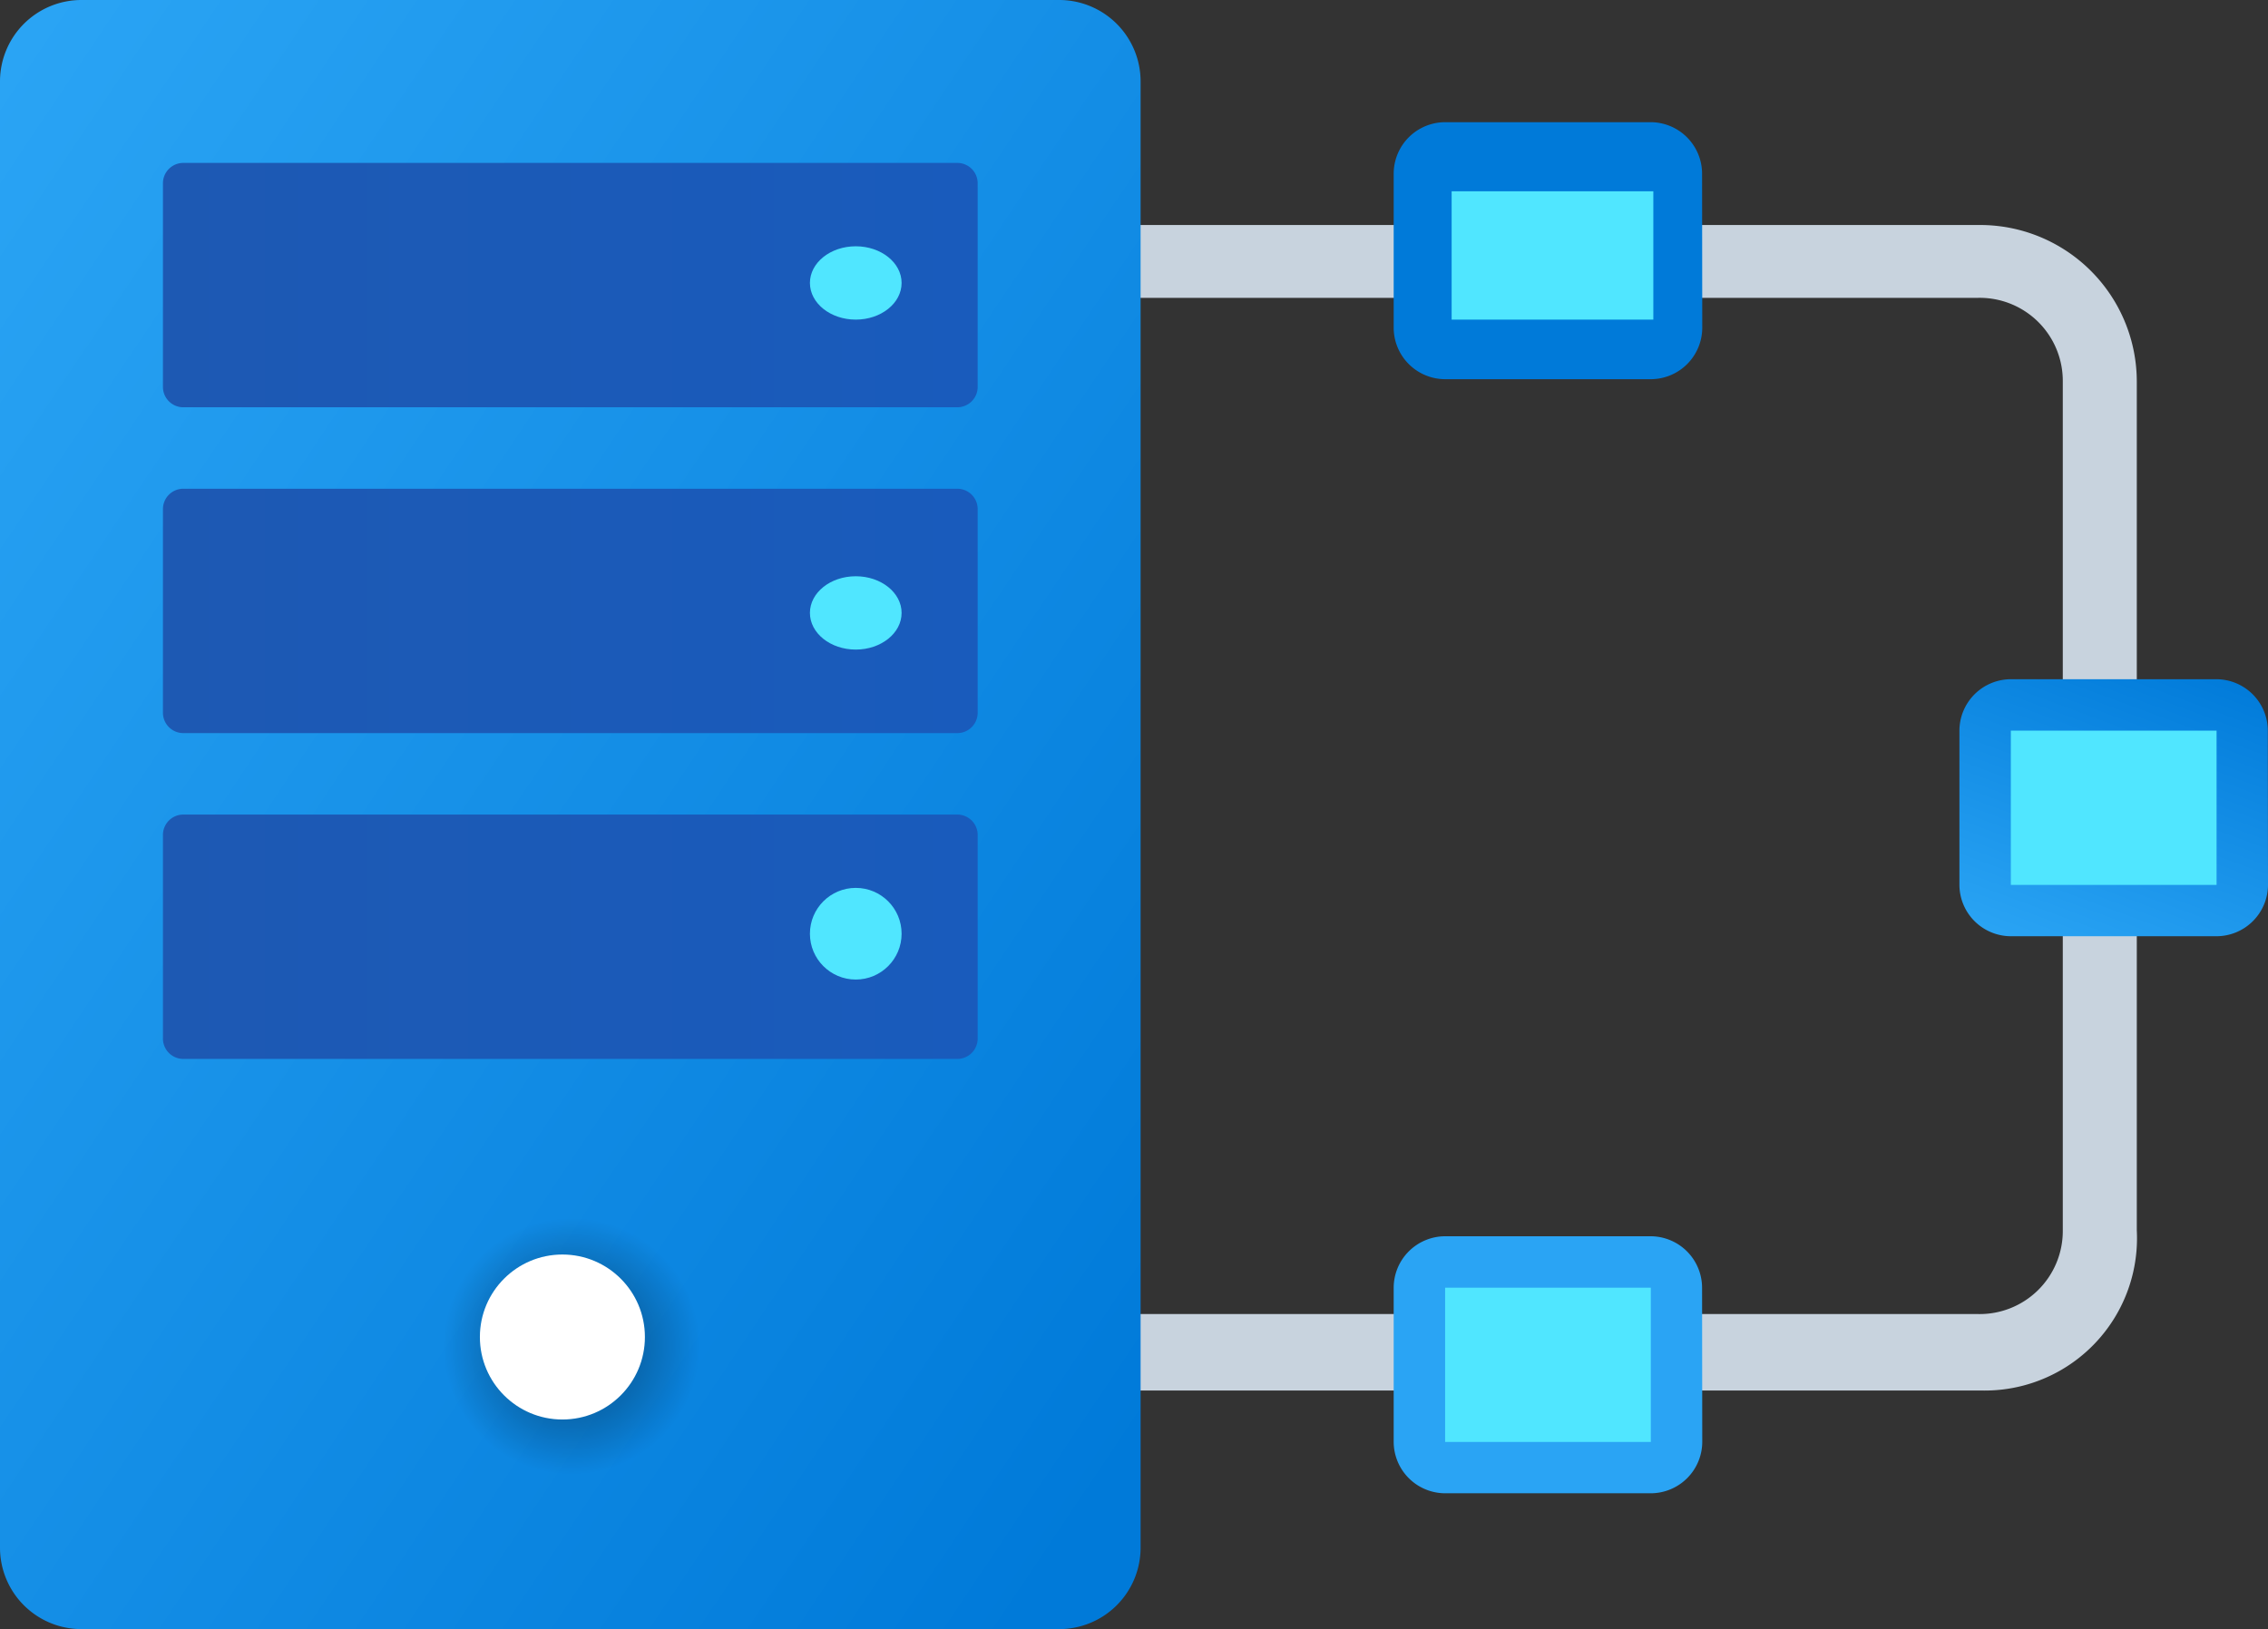 <svg height="88.87" viewBox="0 0 123.696 88.87" width="123.696" xmlns="http://www.w3.org/2000/svg" xmlns:xlink="http://www.w3.org/1999/xlink"><rect x="0" y="0" width="123.696" height="88.87" fill="#333333" stroke="none"/><linearGradient id="a" gradientUnits="objectBoundingBox" x1=".191" x2=".808" y1="1.075" y2="-.08"><stop offset="0" stop-color="#c8d3de"/><stop offset="1" stop-color="#c8d3de"/></linearGradient><linearGradient id="b" gradientUnits="objectBoundingBox" x1=".245" x2=".755" y1="1.065" y2="-.087"><stop offset="0" stop-color="#2aa4f4"/><stop offset="1" stop-color="#007ad9"/></linearGradient><linearGradient id="c" x1=".245" x2=".755" xlink:href="#b" y1="4.065" y2="2.913"/><linearGradient id="d" x1=".245" x2=".755" xlink:href="#b" y1="-1.935" y2="-3.087"/><linearGradient id="e" x1=".018" x2=".948" xlink:href="#b" y1=".034" y2=".934"/><radialGradient id="f" cx=".5" cy=".5" gradientUnits="objectBoundingBox" r=".5"><stop offset=".582" stop-opacity=".2"/><stop offset="1" stop-opacity="0"/></radialGradient><linearGradient id="g" gradientUnits="objectBoundingBox" x2="1" y1=".5" y2=".5"><stop offset="0" stop-color="#1d59b3"/><stop offset="1" stop-color="#195bbc"/></linearGradient><path d="m63.9 71.579h-47.223a8.547 8.547 0 0 1 -8.677-8.544v-46.492a8.547 8.547 0 0 1 8.677-8.543h47.017a8.547 8.547 0 0 1 8.677 8.543v46.294a8.308 8.308 0 0 1 -8.471 8.742zm-47.223-59.605a4.532 4.532 0 0 0 -4.641 4.57v46.293a4.532 4.532 0 0 0 4.641 4.57h47.017a4.532 4.532 0 0 0 4.641-4.57v-46.294a4.532 4.532 0 0 0 -4.641-4.57z" fill="url(#a)" transform="translate(44.169 4.275)"/><path d="m19.83 30.22a2.813 2.813 0 0 1 -2.8 2.8h-11.23a2.813 2.813 0 0 1 -2.8-2.8v-8.42a2.813 2.813 0 0 1 2.8-2.8h11.22a2.813 2.813 0 0 1 2.8 2.8z" fill="url(#b)" transform="translate(42.157 18.052)"/><path d="m34.83 15.22a2.813 2.813 0 0 1 -2.8 2.8h-11.23a2.813 2.813 0 0 1 -2.8-2.8v-8.42a2.813 2.813 0 0 1 2.8-2.8h11.22a2.813 2.813 0 0 1 2.8 2.8z" fill="url(#c)" transform="translate(58.011 2.665)"/><path d="m34.83 45.22a2.813 2.813 0 0 1 -2.8 2.8h-11.23a2.813 2.813 0 0 1 -2.8-2.8v-8.42a2.813 2.813 0 0 1 2.8-2.8h11.22a2.813 2.813 0 0 1 2.8 2.8z" fill="url(#d)" transform="translate(58.011 33.439)"/><path d="m49.83 30.22a2.813 2.813 0 0 1 -2.8 2.8h-11.23a2.813 2.813 0 0 1 -2.8-2.8v-8.42a2.813 2.813 0 0 1 2.8-2.8h11.22a2.813 2.813 0 0 1 2.8 2.8z" fill="url(#b)" transform="translate(73.866 18.052)"/><g fill="#50e6ff"><path d="m47.962 39.857h11.22v8.415h-11.22z"/><path d="m79.172 10.435h11v7h-11z"/><path d="m78.816 70.244h11.22v8.415h-11.22z"/><path d="m109.671 39.857h11.22v8.415h-11.22z"/></g><path d="m67.765 4h-53.322a4.442 4.442 0 0 0 -4.443 4.443v79.983a4.442 4.442 0 0 0 4.443 4.443h53.322a4.442 4.442 0 0 0 4.443-4.443v-79.983a4.442 4.442 0 0 0 -4.443-4.443z" fill="url(#e)" transform="translate(-10 -4)"/><circle cx="7" cy="7" fill="url(#f)" r="7" transform="translate(24.173 66.435)"/><circle cx="30.673" cy="72.935" fill="#fff" r="4.5"/><path d="m57.324 21.33h-42.213a1.111 1.111 0 0 1 -1.111-1.11v-11.109a1.111 1.111 0 0 1 1.111-1.111h42.213a1.111 1.111 0 0 1 1.111 1.111v11.109a1.111 1.111 0 0 1 -1.111 1.11z" fill="url(#g)" transform="translate(-5.113 .887)"/><ellipse cx="46.673" cy="15.435" fill="#50e6ff" rx="2.5" ry="2"/><path d="m57.324 29.33h-42.213a1.111 1.111 0 0 1 -1.111-1.11v-11.109a1.111 1.111 0 0 1 1.111-1.111h42.213a1.111 1.111 0 0 1 1.111 1.111v11.109a1.111 1.111 0 0 1 -1.111 1.11z" fill="url(#g)" transform="translate(-5.113 10.661)"/><ellipse cx="46.673" cy="33.435" fill="#50e6ff" rx="2.5" ry="2"/><path d="m57.324 37.33h-42.213a1.111 1.111 0 0 1 -1.111-1.11v-11.109a1.111 1.111 0 0 1 1.111-1.111h42.213a1.111 1.111 0 0 1 1.111 1.111v11.109a1.111 1.111 0 0 1 -1.111 1.11z" fill="url(#g)" transform="translate(-5.113 20.435)"/><circle cx="46.673" cy="50.935" fill="#50e6ff" r="2.5"/></svg>